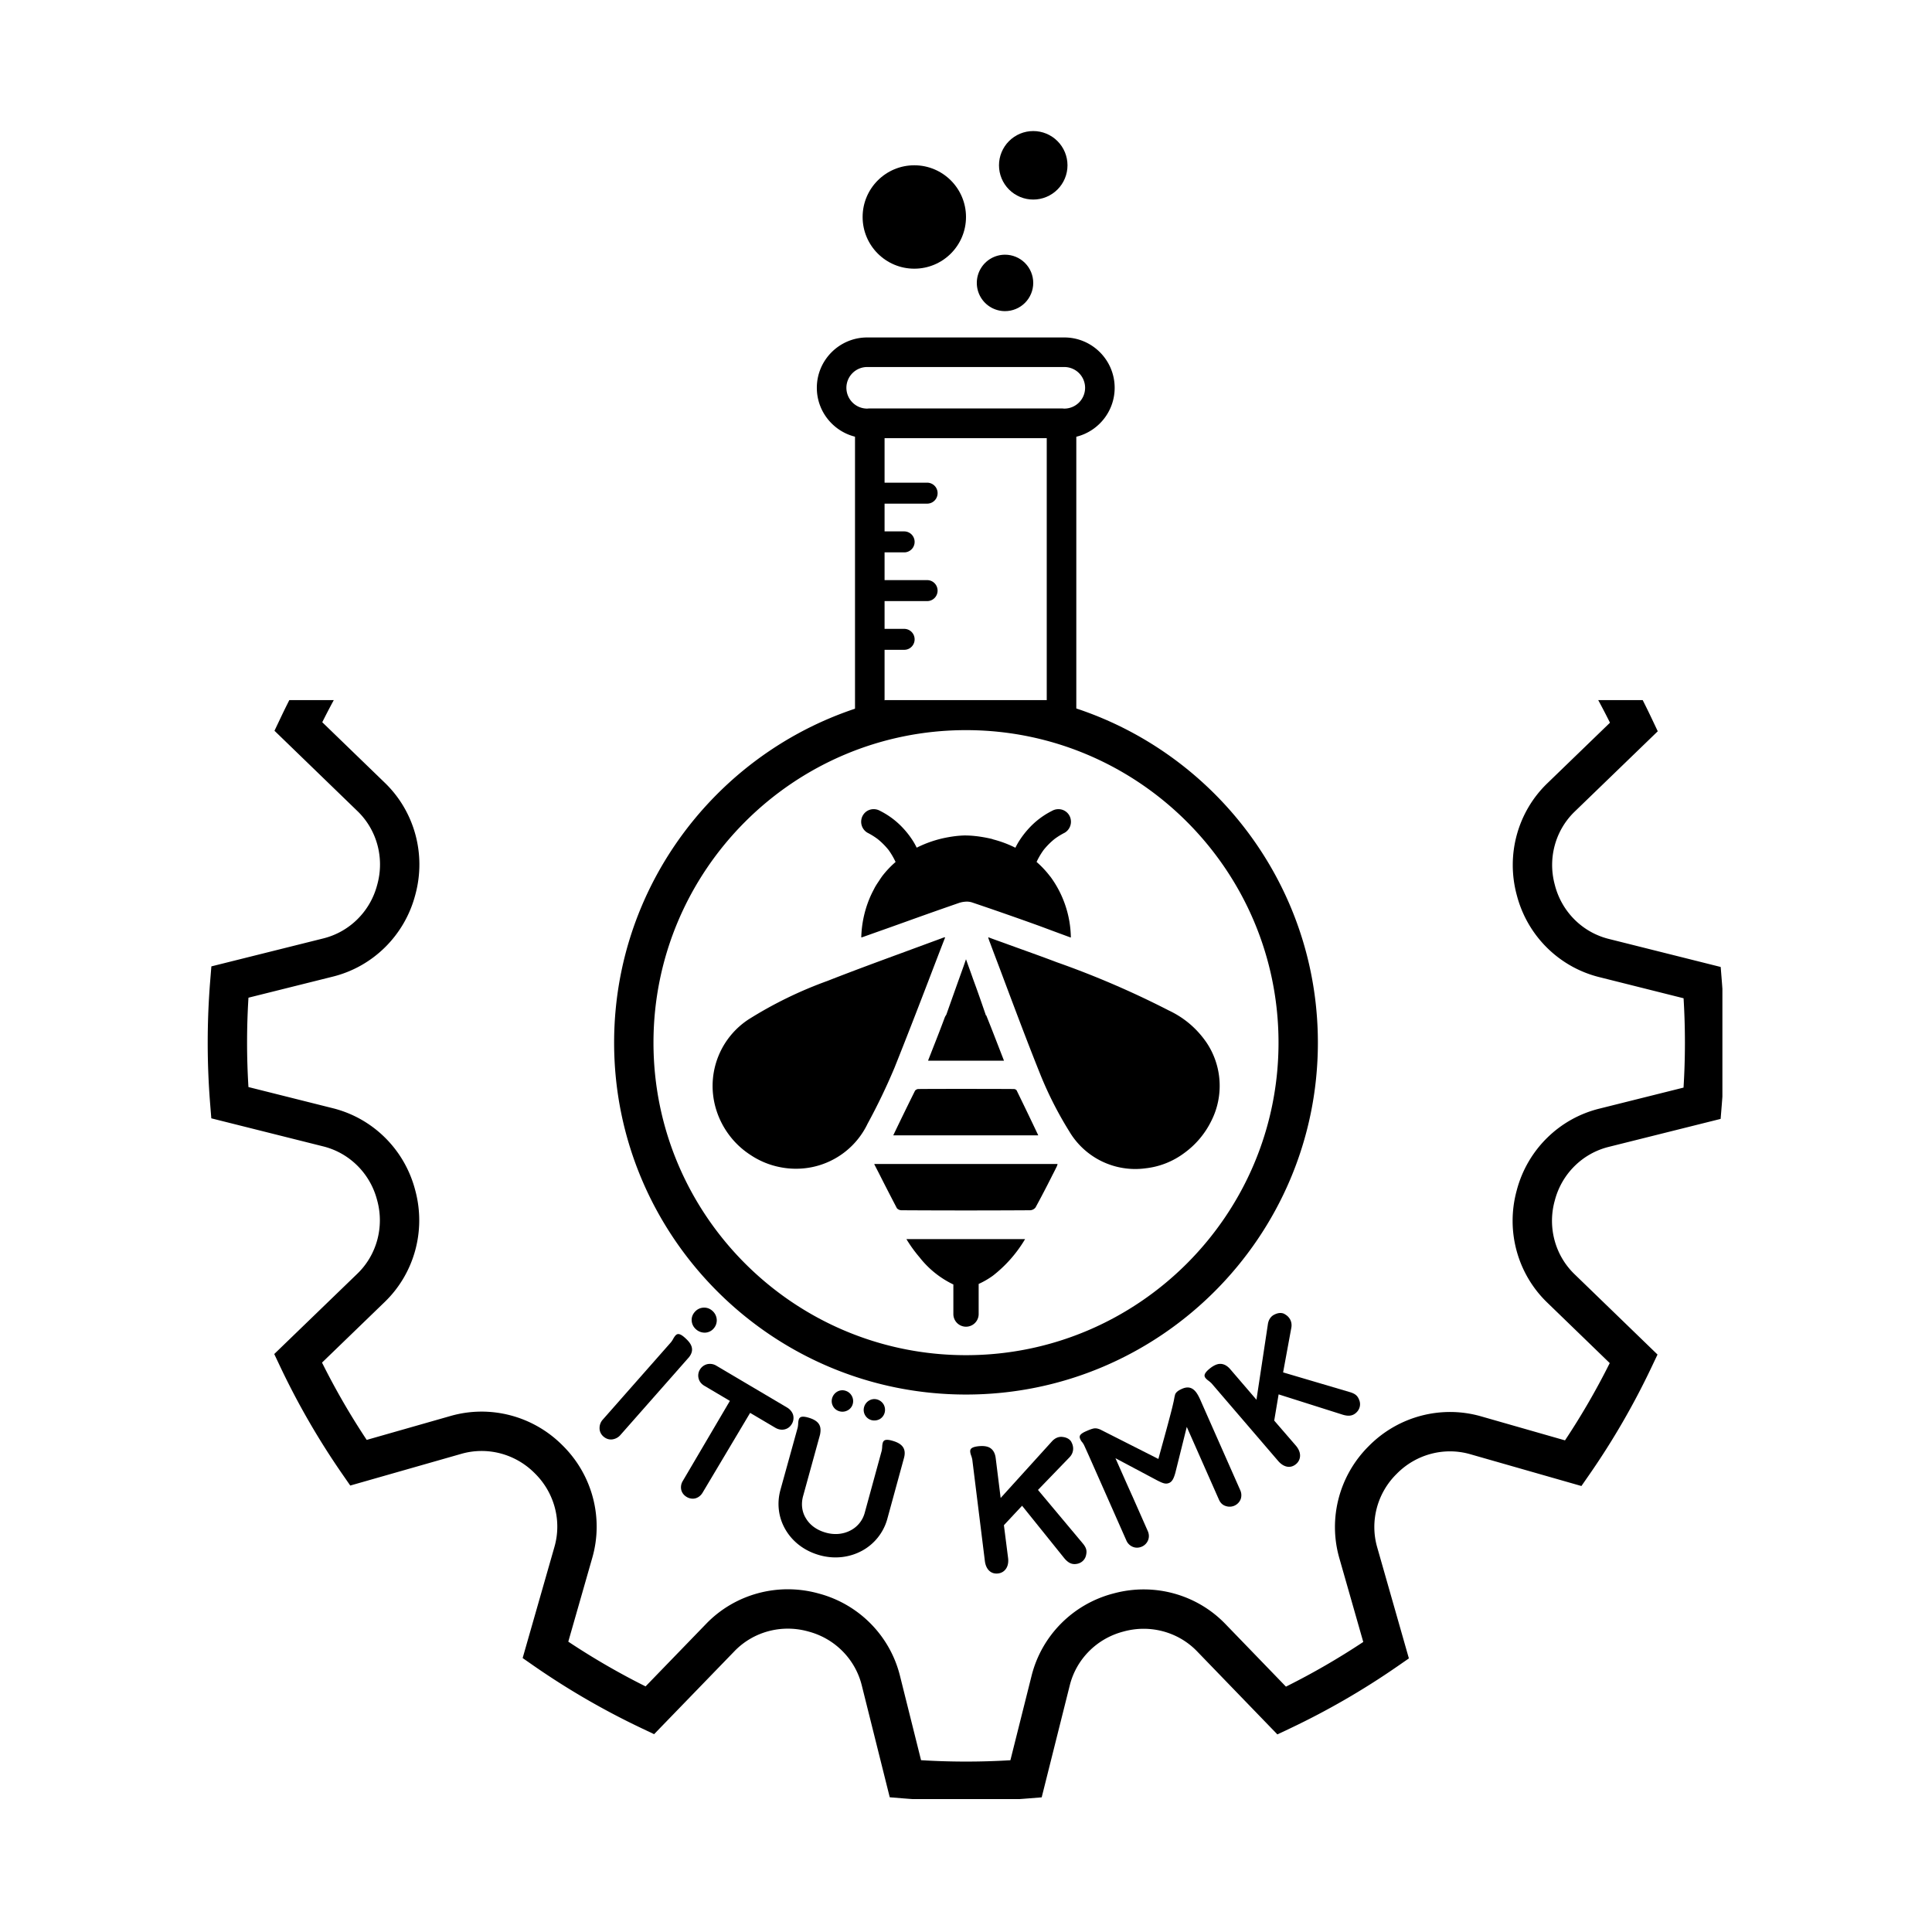 <?xml version="1.0" encoding="UTF-8"?>
<svg data-bbox="-37.5 -37.5 450 450" height="500" viewBox="0 0 375 375" width="500" xmlns="http://www.w3.org/2000/svg" data-type="color">
    <g>
        <defs>
            <clipPath id="eb97fda4-c35d-4ad3-b130-b0041ee4a596">
                <path d="M40.316 135.89h294v213.305h-294Zm0 0"/>
            </clipPath>
            <clipPath id="cdf4bb02-1ea2-458d-bdda-1359baa5e48b">
                <path d="M138 157.059h99v100.5h-99Zm0 0"/>
            </clipPath>
            <clipPath id="1560bb39-581d-461b-9699-b5b4c7c7cdcd">
                <path d="M96 79h183v60.32H96Zm0 0"/>
            </clipPath>
            <clipPath id="a9e7aaf6-a69d-47dd-9b96-05793d798aec">
                <path d="M158 65.07h59V86h-59Zm0 0"/>
            </clipPath>
            <clipPath id="019c4ffc-7b28-4621-a01c-0ff2554b02b0">
                <path d="M159.164 88.465H216v42.75h-56.836Zm0 0"/>
            </clipPath>
            <clipPath id="4a2d568d-62f1-457c-baf7-a855ca1262b1">
                <path d="M167.434 32.082H187.5v20.07h-20.066Zm0 0"/>
            </clipPath>
            <clipPath id="b0523339-10b0-4f63-ba44-408b0011da64">
                <path d="M177.465 32.082c-5.54 0-10.031 4.496-10.031 10.035 0 5.543 4.492 10.035 10.03 10.035 5.544 0 10.036-4.492 10.036-10.035 0-5.539-4.492-10.035-10.035-10.035Zm0 0"/>
            </clipPath>
            <clipPath id="8f01a8ea-4a1d-4e99-a618-b57d078afab9">
                <path d="M193.902 25.438H207.2V38.73h-13.297Zm0 0"/>
            </clipPath>
            <clipPath id="b5034953-058c-4bdd-8739-65cf14910f3b">
                <path d="M200.55 25.438a6.648 6.648 0 1 0 6.65 6.644 6.648 6.648 0 0 0-6.65-6.645Zm0 0"/>
            </clipPath>
            <clipPath id="0376d20c-bf0d-401e-a0b1-e2bf97075834">
                <path d="M189.594 49.438h10.957V60.39h-10.957Zm0 0"/>
            </clipPath>
            <clipPath id="036ae1a3-26a5-48cc-821d-c30154fb038c">
                <path d="M195.074 49.438a5.476 5.476 0 1 0 0 10.953 5.478 5.478 0 0 0 5.477-5.477 5.476 5.476 0 0 0-5.477-5.477Zm0 0"/>
            </clipPath>
        </defs>
        <path fill="#ffffff" d="M412.5-37.5v450h-450v-450h450z" data-color="1"/>
        <path fill="#ffffff" d="M412.5-37.5v450h-450v-450h450z" data-color="1"/>
        <g clip-path="url(#eb97fda4-c35d-4ad3-b130-b0041ee4a596)">
            <path d="M187.5 141.719c-33.445 0-60.66 27.21-60.66 60.66 0 33.445 27.215 60.66 60.66 60.66 33.45 0 60.66-27.215 60.66-60.66 0-33.45-27.21-60.66-60.66-60.66Zm0 128.96c-37.66 0-68.3-30.64-68.3-68.3s30.64-68.3 68.3-68.3c37.664 0 68.3 30.64 68.3 68.3s-30.636 68.3-68.3 68.3Zm-8.723 70.973c5.786.356 11.559.36 17.34.008l4.113-16.402c1.946-7.762 7.985-13.867 15.766-15.934l.227-.058c7.773-2.086 16.054.187 21.609 5.933l11.77 12.176a140.74 140.74 0 0 0 15.007-8.672l-4.656-16.305c-2.191-7.683-.015-15.992 5.684-21.675l.148-.149c5.688-5.691 13.996-7.863 21.68-5.664l16.3 4.664a140.342 140.342 0 0 0 8.684-15l-12.168-11.781c-5.738-5.555-8.008-13.84-5.918-21.613l.059-.223c2.074-7.777 8.183-13.816 15.945-15.754l16.406-4.101a141.855 141.855 0 0 0 .008-17.34l-16.402-4.114c-7.762-1.945-13.867-7.984-15.934-15.765l-.058-.215c-2.082-7.785.187-16.066 5.933-21.617l12.176-11.774a138.988 138.988 0 0 0-8.672-15.004l-16.304 4.649c-7.688 2.195-15.993.016-21.676-5.68l-.137-.137c-5.703-5.699-7.875-14.007-5.676-21.69l4.664-16.302A140.287 140.287 0 0 0 249.7 77.43l-11.781 12.168c-5.559 5.742-13.84 8.007-21.617 5.918l-.23-.063c-7.77-2.07-13.805-8.18-15.747-15.941l-4.097-16.407a141.949 141.949 0 0 0-17.344-.007L174.77 79.5c-1.942 7.762-7.985 13.867-15.766 15.934l-.227.058c-7.773 2.086-16.05-.187-21.605-5.933l-11.77-12.176a139.974 139.974 0 0 0-15.007 8.672l4.652 16.304c2.191 7.688.016 15.993-5.684 21.676l-.14.145c-5.692 5.695-14 7.867-21.688 5.668l-16.3-4.664a139.959 139.959 0 0 0-8.684 15l12.168 11.777c5.742 5.559 8.008 13.84 5.918 21.617l-.059.219c-2.074 7.781-8.183 13.82-15.945 15.758l-16.406 4.097c-.18 2.91-.27 5.836-.27 8.727 0 2.855.09 5.742.266 8.617l16.398 4.113c7.762 1.946 13.867 7.985 15.934 15.766l.058.215c2.086 7.785-.187 16.066-5.933 21.617L62.504 264.48a140.686 140.686 0 0 0 8.672 15.004l16.304-4.652c7.688-2.191 15.993-.016 21.676 5.684l.145.144c5.699 5.692 7.867 13.996 5.668 21.684l-4.664 16.3a140.341 140.341 0 0 0 15 8.684l11.78-12.168c5.556-5.738 13.84-8.008 21.614-5.918l.23.063c7.774 2.07 13.81 8.18 15.747 15.941Zm8.723 7.914c-4 0-8.059-.168-12.066-.492l-2.735-.222-5.437-21.754c-1.266-5.063-5.215-9.055-10.305-10.41l-.242-.067c-5.094-1.367-10.512.11-14.14 3.856l-15.614 16.125-2.477-1.176a147.587 147.587 0 0 1-20.793-12.035l-2.246-1.563 6.176-21.59c1.438-5.011.012-10.445-3.719-14.172l-.156-.156c-3.723-3.73-9.152-5.16-14.168-3.73l-21.594 6.164-1.558-2.25a147.818 147.818 0 0 1-12.024-20.801l-1.172-2.477 16.141-15.601c3.75-3.625 5.227-9.043 3.863-14.137l-.066-.242c-1.352-5.094-5.34-9.047-10.402-10.316l-21.75-5.454-.22-2.73a149.276 149.276 0 0 1 .009-24.027l.222-2.735 21.754-5.433c5.063-1.266 9.055-5.215 10.41-10.309l.067-.246c1.37-5.09-.106-10.504-3.856-14.133L53.277 141.84l1.176-2.477a147.61 147.61 0 0 1 12.04-20.793l1.558-2.246 21.59 6.176c5.011 1.434 10.445.012 14.171-3.719l.16-.164c3.727-3.715 5.157-9.144 3.727-14.164l-6.164-21.59 2.25-1.558a147.818 147.818 0 0 1 20.8-12.024l2.481-1.172 15.602 16.137c3.621 3.75 9.039 5.23 14.133 3.867l.242-.066c5.094-1.352 9.047-5.34 10.316-10.406l5.453-21.746 2.731-.22a149.43 149.43 0 0 1 11.957-.484c4 0 8.063.168 12.07.493l2.735.222 5.433 21.75c1.266 5.067 5.215 9.055 10.309 10.414l.238.063c5.098 1.37 10.512-.106 14.14-3.852l15.614-16.125 2.477 1.176a147.207 147.207 0 0 1 20.793 12.035l2.25 1.563-6.18 21.586c-1.434 5.015-.008 10.445 3.723 14.175l.156.157c3.722 3.73 9.148 5.16 14.168 3.726l21.594-6.16 1.558 2.25a147.794 147.794 0 0 1 12.02 20.8l1.172 2.477-16.137 15.602c-3.75 3.625-5.23 9.043-3.863 14.137l.062.242c1.356 5.094 5.34 9.047 10.406 10.316l21.746 5.45.22 2.734c.32 3.969.483 7.992.483 11.957 0 4-.164 8.059-.492 12.07l-.222 2.73-21.75 5.438c-5.067 1.266-9.059 5.215-10.414 10.309l-.067.246c-1.367 5.086.11 10.504 3.856 14.133l16.125 15.613-1.176 2.477a147.207 147.207 0 0 1-12.035 20.793l-1.559 2.246-21.59-6.176c-5.015-1.438-10.445-.012-14.172 3.719l-.164.164c-3.726 3.714-5.156 9.144-3.722 14.16l6.16 21.594-2.25 1.558a147.818 147.818 0 0 1-20.8 12.024l-2.477 1.171-15.602-16.14c-3.625-3.746-9.043-5.227-14.137-3.863l-.23.062c-5.106 1.356-9.055 5.344-10.324 10.406l-5.454 21.75-2.734.219c-3.969.32-7.992.484-11.957.484" fill="#000000" data-color="2"/>
        </g>
        <path d="M134.86 254.643c-.462.524-.657 1.125-.602 1.738.05.614.32 1.184.844 1.645a2.522 2.522 0 0 0 1.75.64 2.303 2.303 0 0 0 1.664-.8c.457-.524.64-1.137.601-1.766a2.478 2.478 0 0 0-.847-1.672c-.52-.46-1.122-.656-1.75-.613-.63.04-1.2.305-1.66.828Zm-1.118 8.781c.57-.734.692-1.398.5-2.03-.187-.634-.707-1.216-1.36-1.79-.476-.422-.843-.621-1.12-.656-.278-.04-.489.086-.68.3a3.433 3.433 0 0 0-.402.602c-.121.227-.27.457-.422.656l-13.274 15.055a2.426 2.426 0 0 0-.609 1.598c-.02.605.227 1.207.746 1.664.524.46 1.137.64 1.723.562a2.509 2.509 0 0 0 1.55-.82Zm0 0" fill="#000000" data-color="2"/>
        <path d="M153.69 276.394a2.272 2.272 0 0 0 .246-1.785c-.168-.551-.601-1.074-1.148-1.399l-13.762-8.14a2.395 2.395 0 0 0-1.793-.274 2.302 2.302 0 0 0-1.383 1.047 2.211 2.211 0 0 0-.242 1.742c.14.555.523 1.051 1.105 1.395l4.957 2.933-9.144 15.547a2.333 2.333 0 0 0-.297 1.711c.129.547.48 1.047 1.063 1.39.55.329 1.18.407 1.718.255.54-.153 1.032-.535 1.36-1.086l9.23-15.492 4.89 2.89c.583.344 1.22.45 1.79.317.574-.133 1.066-.469 1.41-1.051Zm0 0" fill="#000000" data-color="2"/>
        <path d="M161.515 271.393c-.16.578-.07 1.125.188 1.578.254.45.68.809 1.258.965a2.113 2.113 0 0 0 1.574-.188 1.98 1.98 0 0 0 .988-1.25 2.085 2.085 0 0 0-.207-1.582 2.075 2.075 0 0 0-1.254-.984 1.986 1.986 0 0 0-1.582.203 2.164 2.164 0 0 0-.965 1.258Zm6.207 1.71c-.16.579-.07 1.126.188 1.575.254.453.695.816 1.238.965.54.148 1.121.066 1.594-.184.45-.258.809-.68.969-1.258a2.15 2.15 0 0 0-.188-1.574 2.126 2.126 0 0 0-1.273-.992 1.995 1.995 0 0 0-1.563.211 2.125 2.125 0 0 0-.965 1.258Zm-16.234 16.063c-.758 2.739-.352 5.496 1.004 7.778 1.355 2.297 3.64 4.109 6.64 4.933 2.93.809 5.829.403 8.184-.875a10.08 10.08 0 0 0 4.895-6.129l3.246-11.859c.293-1.063.12-1.813-.356-2.344-.476-.531-1.195-.832-1.996-1.05-.617-.172-1.031-.184-1.297-.098-.265.09-.402.293-.476.57a3.158 3.158 0 0 0-.098.715 5.635 5.635 0 0 1-.094.777l-3.312 12.102a5.423 5.423 0 0 1-2.778 3.387c-1.335.695-2.996.898-4.71.425-1.864-.511-3.165-1.53-3.918-2.804-.778-1.254-.957-2.79-.543-4.297l3.277-11.89c.23-1.063.09-1.782-.367-2.31-.457-.527-1.172-.843-1.992-1.07-.618-.168-1.032-.183-1.297-.097-.266.09-.403.293-.477.57a3.2 3.2 0 0 0-.097.719 5.652 5.652 0 0 1-.094.773Zm0 0" fill="#000000" data-color="2"/>
        <path d="M189.787 280.728c-.637.078-1.027.227-1.238.406-.211.184-.258.422-.223.711.028.23.094.457.184.7.09.242.16.503.21.75L191.163 303c.192 1.551 1.121 2.586 2.578 2.407.711-.09 1.246-.465 1.57-.993.329-.507.454-1.226.36-1.992l-.813-6.386 3.528-3.77 8.152 10.133c.805.992 1.52 1.273 2.344 1.168 1-.121 1.676-.79 1.89-1.578.223-.864.169-1.461-.566-2.364l-8.734-10.43 6.094-6.308c.816-.82.93-1.926.44-2.879-.116-.316-.382-.574-.698-.77a2.58 2.58 0 0 0-.953-.312c-.778-.137-1.559.137-2.227.903l-9.902 10.925-.961-7.73c-.133-1.094-.602-1.719-1.207-2.05-.606-.317-1.426-.349-2.27-.247Zm0 0" fill="#000000" data-color="2"/>
        <path d="M224.716 287.4c.973.477 1.531.738 2.242.426.633-.281.914-1.04 1.172-1.938l2.223-8.93 6.246 14.126c.32.726.832 1.113 1.402 1.261a2.288 2.288 0 0 0 1.57-.082 2.328 2.328 0 0 0 1.25-1.289 2.35 2.35 0 0 0-.085-1.719l-7.293-16.496c-.446-1.007-.864-2.09-1.473-2.754-.61-.66-1.39-.945-2.539-.437-.3.133-.523.25-.703.371-.356.242-.578.512-.649.773-.066.286-.117.454-.168.774-.035.164-.07.41-.156.746-.144.676-.41 1.746-.875 3.473-.453 1.742-1.129 4.132-2.039 7.476l-11.277-5.71c-.492-.204-.863-.274-1.254-.208-.41.078-.86.254-1.55.559-.638.281-.95.527-1.102.762-.141.253-.098.488.02.753.108.247.245.461.401.625.145.188.282.403.391.653.637 1.387 1.3 2.89 1.996 4.465l2.13 4.808 2.1 4.754 1.942 4.387a2.297 2.297 0 0 0 1.258 1.219c.515.214 1.148.21 1.73-.047a2.285 2.285 0 0 0 1.23-1.285c.208-.536.184-1.16-.066-1.723l-2.937-6.648c-1.074-2.38-2.176-4.872-3.344-7.508Zm0 0" fill="#000000" data-color="2"/>
        <path d="M234.632 265.786c-.485.418-.727.754-.805 1.023-.074.27.02.497.207.715.152.176.332.328.54.48.206.153.413.333.593.512l12.93 15.063c1.019 1.187 2.367 1.539 3.48.582a2.114 2.114 0 0 0 .762-1.7c-.012-.6-.301-1.269-.805-1.855l-4.21-4.87.855-5.09 12.394 3.93c1.219.382 1.973.218 2.602-.321.765-.656.957-1.586.703-2.36-.293-.847-.668-1.312-1.781-1.66l-13.047-3.855 1.59-8.63c.222-1.132-.29-2.116-1.223-2.64-.274-.199-.637-.27-1.008-.258-.36.028-.684.13-.969.27-.722.316-1.226.976-1.355 1.98l-2.207 14.586-5.078-5.914c-.715-.836-1.45-1.097-2.141-1.039-.676.07-1.379.496-2.027 1.051Zm0 0" fill="#000000" data-color="2"/>
        <g clip-path="url(#cdf4bb02-1ea2-458d-bdda-1359baa5e48b)">
            <path d="M169.703 225.934h35.57a2.247 2.247 0 0 1-.168.504c-.355.738-.738 1.457-1.093 2.171a204.558 204.558 0 0 1-3.012 5.754 1.395 1.395 0 0 1-1.074.547c-8.242.05-16.613.05-24.899 0a1.252 1.252 0 0 1-.933-.379 521.87 521.87 0 0 1-3.531-6.87l-.84-1.63c0-.023-.02-.074-.02-.097Zm8.781 18.109a18.408 18.408 0 0 0 6.563 5.273v5.739c0 .328.062.64.187.941a2.436 2.436 0 0 0 1.328 1.328c.301.125.614.188.938.188.328 0 .64-.063.941-.188a2.436 2.436 0 0 0 1.328-1.328c.126-.3.188-.613.188-.941v-5.84l.047-.024a15.822 15.822 0 0 0 2.703-1.57 25.359 25.359 0 0 0 6.262-7.11h-23.035a26.328 26.328 0 0 0 2.55 3.532Zm-11.16-62.125-.152.043a21.099 21.099 0 0 1 1.558-7.461l.028-.07c.23-.559.496-1.121.797-1.688.105-.199.207-.41.32-.61.207-.362.453-.726.695-1.089.184-.27.352-.55.547-.813.04-.05.067-.105.106-.156a18.996 18.996 0 0 1 2.609-2.765 14.029 14.029 0 0 0-1.394-2.371 14.094 14.094 0 0 0-2.094-2.086 13.843 13.843 0 0 0-1.985-1.227 2.47 2.47 0 0 1-1.184-2.453 2.54 2.54 0 0 1 .302-.902c.34-.57.824-.946 1.46-1.13a2.518 2.518 0 0 1 1.891.25 15.558 15.558 0 0 1 4.445 3.337c.7.75 1.325 1.554 1.883 2.418.285.445.543.91.774 1.39a22.218 22.218 0 0 1 6.14-2.035c.22-.04.442-.078.66-.11a20.092 20.092 0 0 1 2.415-.226h.015c.762-.004 1.52.04 2.278.129.37.035.738.094 1.109.152.605.098 1.258.223 1.965.39l.343.114c1.47.387 2.88.918 4.235 1.598a12.4 12.4 0 0 1 .785-1.406 17.543 17.543 0 0 1 1.879-2.414 15.47 15.47 0 0 1 4.437-3.336 2.516 2.516 0 0 1 1.891-.25 2.43 2.43 0 0 1 1.465 1.129c.16.28.262.582.3.902.044.324.024.64-.058.953a2.403 2.403 0 0 1-.414.86c-.195.261-.43.476-.707.64-.695.352-1.36.762-1.988 1.227a14.12 14.12 0 0 0-2.09 2.093 13.978 13.978 0 0 0-1.39 2.356 18.666 18.666 0 0 1 2.437 2.562c.054.075.113.14.168.211.054.07.082.09.12.145a20.32 20.32 0 0 1 2.876 5.578 20.32 20.32 0 0 1 1.05 6.183c-.574-.203-1.128-.414-1.687-.617-.281-.105-.566-.207-.844-.312-.418-.156-.832-.305-1.246-.461-.984-.367-1.965-.738-2.945-1.09a618.852 618.852 0 0 0-6.191-2.191c-2.086-.73-4.196-1.45-6.297-2.16a3.46 3.46 0 0 0-1-.145c-.5.012-.985.09-1.457.242a849.422 849.422 0 0 0-10.227 3.61l-3.383 1.21-1.812.641-3.32 1.18Zm33.852-14.637.047-.105c-.016.035-.032.066-.047.105Zm-27.332.016a1.575 1.575 0 0 0-.055-.117Zm60.316 35.027c-1.883-2.722-4.32-4.793-7.316-6.203a174.703 174.703 0 0 0-21.75-9.36c-3.082-1.175-6.114-2.241-9.336-3.41-1.29-.48-2.625-.933-3.938-1.433v.07c.098.348.215.692.356 1.028.836 2.27 1.699 4.488 2.531 6.73 2.34 6.23 4.754 12.676 7.281 18.957a71.514 71.514 0 0 0 5.567 10.91c.367.621.78 1.215 1.238 1.778a14.787 14.787 0 0 0 3.184 2.93c.597.41 1.226.773 1.878 1.09.653.316 1.325.581 2.012.8.692.219 1.399.387 2.113.5a14.73 14.73 0 0 0 4.325.062 15.37 15.37 0 0 0 7.48-2.914 16.902 16.902 0 0 0 5.356-6.343 14.925 14.925 0 0 0 1.297-3.758c.265-1.313.355-2.637.269-3.969a14.946 14.946 0 0 0-.777-3.902 14.866 14.866 0 0 0-1.77-3.563Zm-53.883-12.129c1.055-2.746 2.102-5.496 3.176-8.242a.132.132 0 0 1-.047-.023c-.047 0-.094.023-.14.023a2.316 2.316 0 0 0-.43.145c-2.39.882-4.8 1.765-7.188 2.648-4.941 1.813-10.074 3.7-15.066 5.66a79.328 79.328 0 0 0-15.277 7.453 15.5 15.5 0 0 0-1.828 1.399 15.604 15.604 0 0 0-2.934 3.531c-.398.66-.746 1.344-1.04 2.055a15.388 15.388 0 0 0-1.116 4.453c-.075.766-.09 1.531-.051 2.3.043.766.14 1.528.293 2.282a16.078 16.078 0 0 0 2.473 5.832 15.98 15.98 0 0 0 4.523 4.434 15.723 15.723 0 0 0 5.715 2.386 15.75 15.75 0 0 0 6.195.024 15.379 15.379 0 0 0 6.43-2.938 15.304 15.304 0 0 0 2.535-2.492 15.28 15.28 0 0 0 1.898-3.012 119.454 119.454 0 0 0 5.23-10.883c2.259-5.644 4.505-11.449 6.65-17.035Zm-2.672 21.512a672.596 672.596 0 0 0-4.226 8.664h28.14l-.046-.117c-1.383-2.914-2.77-5.8-4.157-8.637a.745.745 0 0 0-.546-.238c-3.461-.024-7.02-.024-10.625-.024-2.625 0-5.274 0-7.95.024a.927.927 0 0 0-.59.328Zm13.82-14.633-.113-.047v-.097l-.585-1.696a275.99 275.99 0 0 0-1.243-3.53l-.62-1.696c-.43-1.242-.884-2.461-1.364-3.82l-.477 1.382c-1.191 3.32-2.265 6.332-3.335 9.36l-.07.12a2.311 2.311 0 0 0-.22.384 293.894 293.894 0 0 1-2.195 5.703l-.953 2.437a1.084 1.084 0 0 0-.094.309h14.719l-.836-2.156c-.867-2.239-1.726-4.465-2.613-6.653Zm0 0" fill="#000000" data-color="2"/>
        </g>
        <g clip-path="url(#1560bb39-581d-461b-9699-b5b4c7c7cdcd)">
            <path d="M261.098 249.137h-147.27c-6.75 0-12.746-3.778-15.66-9.867-2.91-6.086-2.09-13.133 2.144-18.387l65.645-81.41V82.18a2.87 2.87 0 0 1 2.871-2.871h37.215a2.87 2.87 0 0 1 2.867 2.87v57.294l65.695 81.402c4.239 5.254 5.063 12.3 2.153 18.39-2.91 6.09-8.914 9.872-15.66 9.872ZM171.695 85.05v55.433c0 .657-.222 1.293-.636 1.805l-66.278 82.195c-2.879 3.57-3.414 8.172-1.437 12.309 1.98 4.137 5.898 6.605 10.484 6.605h147.27c4.586 0 8.504-2.468 10.484-6.605 1.977-4.14 1.438-8.742-1.441-12.313l-66.332-82.19a2.889 2.889 0 0 1-.637-1.806V85.051Zm0 0" fill="#000000" data-color="2"/>
        </g>
        <g clip-path="url(#a9e7aaf6-a69d-47dd-9b96-05793d798aec)">
            <path d="M206.582 85.05h-38.258c-5.39 0-9.777-4.386-9.777-9.777 0-5.39 4.387-9.773 9.777-9.773h38.258c5.39 0 9.773 4.383 9.773 9.773 0 5.391-4.382 9.778-9.773 9.778Zm-38.258-13.812a4.041 4.041 0 0 0-4.039 4.035 4.041 4.041 0 0 0 4.04 4.036h38.257a4.038 4.038 0 0 0 4.035-4.036 4.038 4.038 0 0 0-4.035-4.035Zm0 0" fill="#000000" data-color="2"/>
        </g>
        <g clip-path="url(#019c4ffc-7b28-4621-a01c-0ff2554b02b0)">
            <path d="m160.5 63.742 6.879 7.598v93.637c0 .394.039.78.117 1.168.074.386.188.757.34 1.12.148.364.332.712.55 1.036a5.879 5.879 0 0 0 1.641 1.652 5.916 5.916 0 0 0 3.301 1.012h36.996c.735 0 1.418-.192 2.051-.57a3.93 3.93 0 0 0 1.465-1.547 3.923 3.923 0 0 0 .465-2.09 3.937 3.937 0 0 0-.664-2.031l-5.375-8.114a1.868 1.868 0 0 1-.317-1.062V71.34l6.88-7.598a3.938 3.938 0 0 0 .987-2.054c.063-.383.07-.77.02-1.157a3.943 3.943 0 0 0-.309-1.11 4.039 4.039 0 0 0-.609-.98 3.996 3.996 0 0 0-3.035-1.414h-48.438a4.004 4.004 0 0 0-2.175.653c-.325.215-.61.468-.86.761a4.039 4.039 0 0 0-.918 2.09 4.056 4.056 0 0 0 .363 2.258c.168.348.383.668.645.953Zm49.824 103.153h-36.996c-.25 0-.496-.047-.726-.145a1.913 1.913 0 0 1-1.036-1.04 1.968 1.968 0 0 1-.144-.733v-10.47h8.543a2.016 2.016 0 0 0 1.43-.597 1.97 1.97 0 0 0 .437-.66c.106-.25.156-.508.156-.777 0-.27-.05-.532-.156-.778a1.931 1.931 0 0 0-.437-.66 1.926 1.926 0 0 0-.657-.441 1.942 1.942 0 0 0-.773-.156h-8.543v-5.391h4.086c.265 0 .523-.05.773-.152a2.03 2.03 0 0 0 1.246-1.883 2.042 2.042 0 0 0-.59-1.438 2.067 2.067 0 0 0-.656-.441 2.037 2.037 0 0 0-.773-.153h-4.086v-5.39h8.543c.27 0 .527-.05.773-.156.25-.102.469-.25.657-.442.19-.187.335-.41.437-.66a1.96 1.96 0 0 0 .156-.777c0-.27-.05-.528-.156-.778a1.97 1.97 0 0 0-.437-.66 1.926 1.926 0 0 0-.657-.441 1.942 1.942 0 0 0-.773-.156h-8.543v-5.391h4.086c.265 0 .523-.05.773-.152a2.03 2.03 0 0 0 1.246-1.879c0-.27-.05-.532-.152-.782a2.072 2.072 0 0 0-.438-.66 2.133 2.133 0 0 0-.656-.441 2.037 2.037 0 0 0-.773-.153h-4.086v-5.39h8.543c.27 0 .527-.05.773-.156.246-.102.465-.25.657-.442a2.027 2.027 0 0 0 .59-1.438 2.042 2.042 0 0 0-.59-1.437 2.011 2.011 0 0 0-1.43-.598h-8.543v-5.386h4.086c.265 0 .523-.05.773-.156a2 2 0 0 0 .656-.442 2.027 2.027 0 0 0 .59-1.438 2.042 2.042 0 0 0-.59-1.437 2.004 2.004 0 0 0-.656-.441 1.97 1.97 0 0 0-.773-.156h-4.086v-5.387h8.543a2.011 2.011 0 0 0 1.43-.598 1.97 1.97 0 0 0 .437-.66c.106-.25.156-.508.156-.777 0-.27-.05-.532-.156-.782a2.009 2.009 0 0 0-1.094-1.097 1.942 1.942 0 0 0-.773-.156h-8.543v-5.391h4.086c.265 0 .523-.05.773-.152a2.13 2.13 0 0 0 .656-.442c.188-.191.336-.414.438-.66a2.061 2.061 0 0 0-.438-2.219 2.067 2.067 0 0 0-.656-.441 2.041 2.041 0 0 0-.773-.156h-4.086V72.586h32.484v82.965a5.868 5.868 0 0 0 .996 3.32ZM211.84 61l-6.805 7.52h-34.754l-6.844-7.422Zm0 0" fill="#000000" data-color="2"/>
        </g>
        <g clip-path="url(#4a2d568d-62f1-457c-baf7-a855ca1262b1)">
            <g clip-path="url(#b0523339-10b0-4f63-ba44-408b0011da64)">
                <path d="M167.434 32.082H187.5v20.07h-20.066Zm0 0" fill="#000000" data-color="2"/>
            </g>
        </g>
        <g clip-path="url(#8f01a8ea-4a1d-4e99-a618-b57d078afab9)">
            <g clip-path="url(#b5034953-058c-4bdd-8739-65cf14910f3b)">
                <path d="M193.902 25.438H207.2V38.73h-13.297Zm0 0" fill="#000000" data-color="2"/>
            </g>
        </g>
        <g clip-path="url(#0376d20c-bf0d-401e-a0b1-e2bf97075834)">
            <g clip-path="url(#036ae1a3-26a5-48cc-821d-c30154fb038c)">
                <path d="M189.594 49.438h10.957V60.39h-10.957Zm0 0" fill="#000000" data-color="2"/>
            </g>
        </g>
    </g>
</svg>
